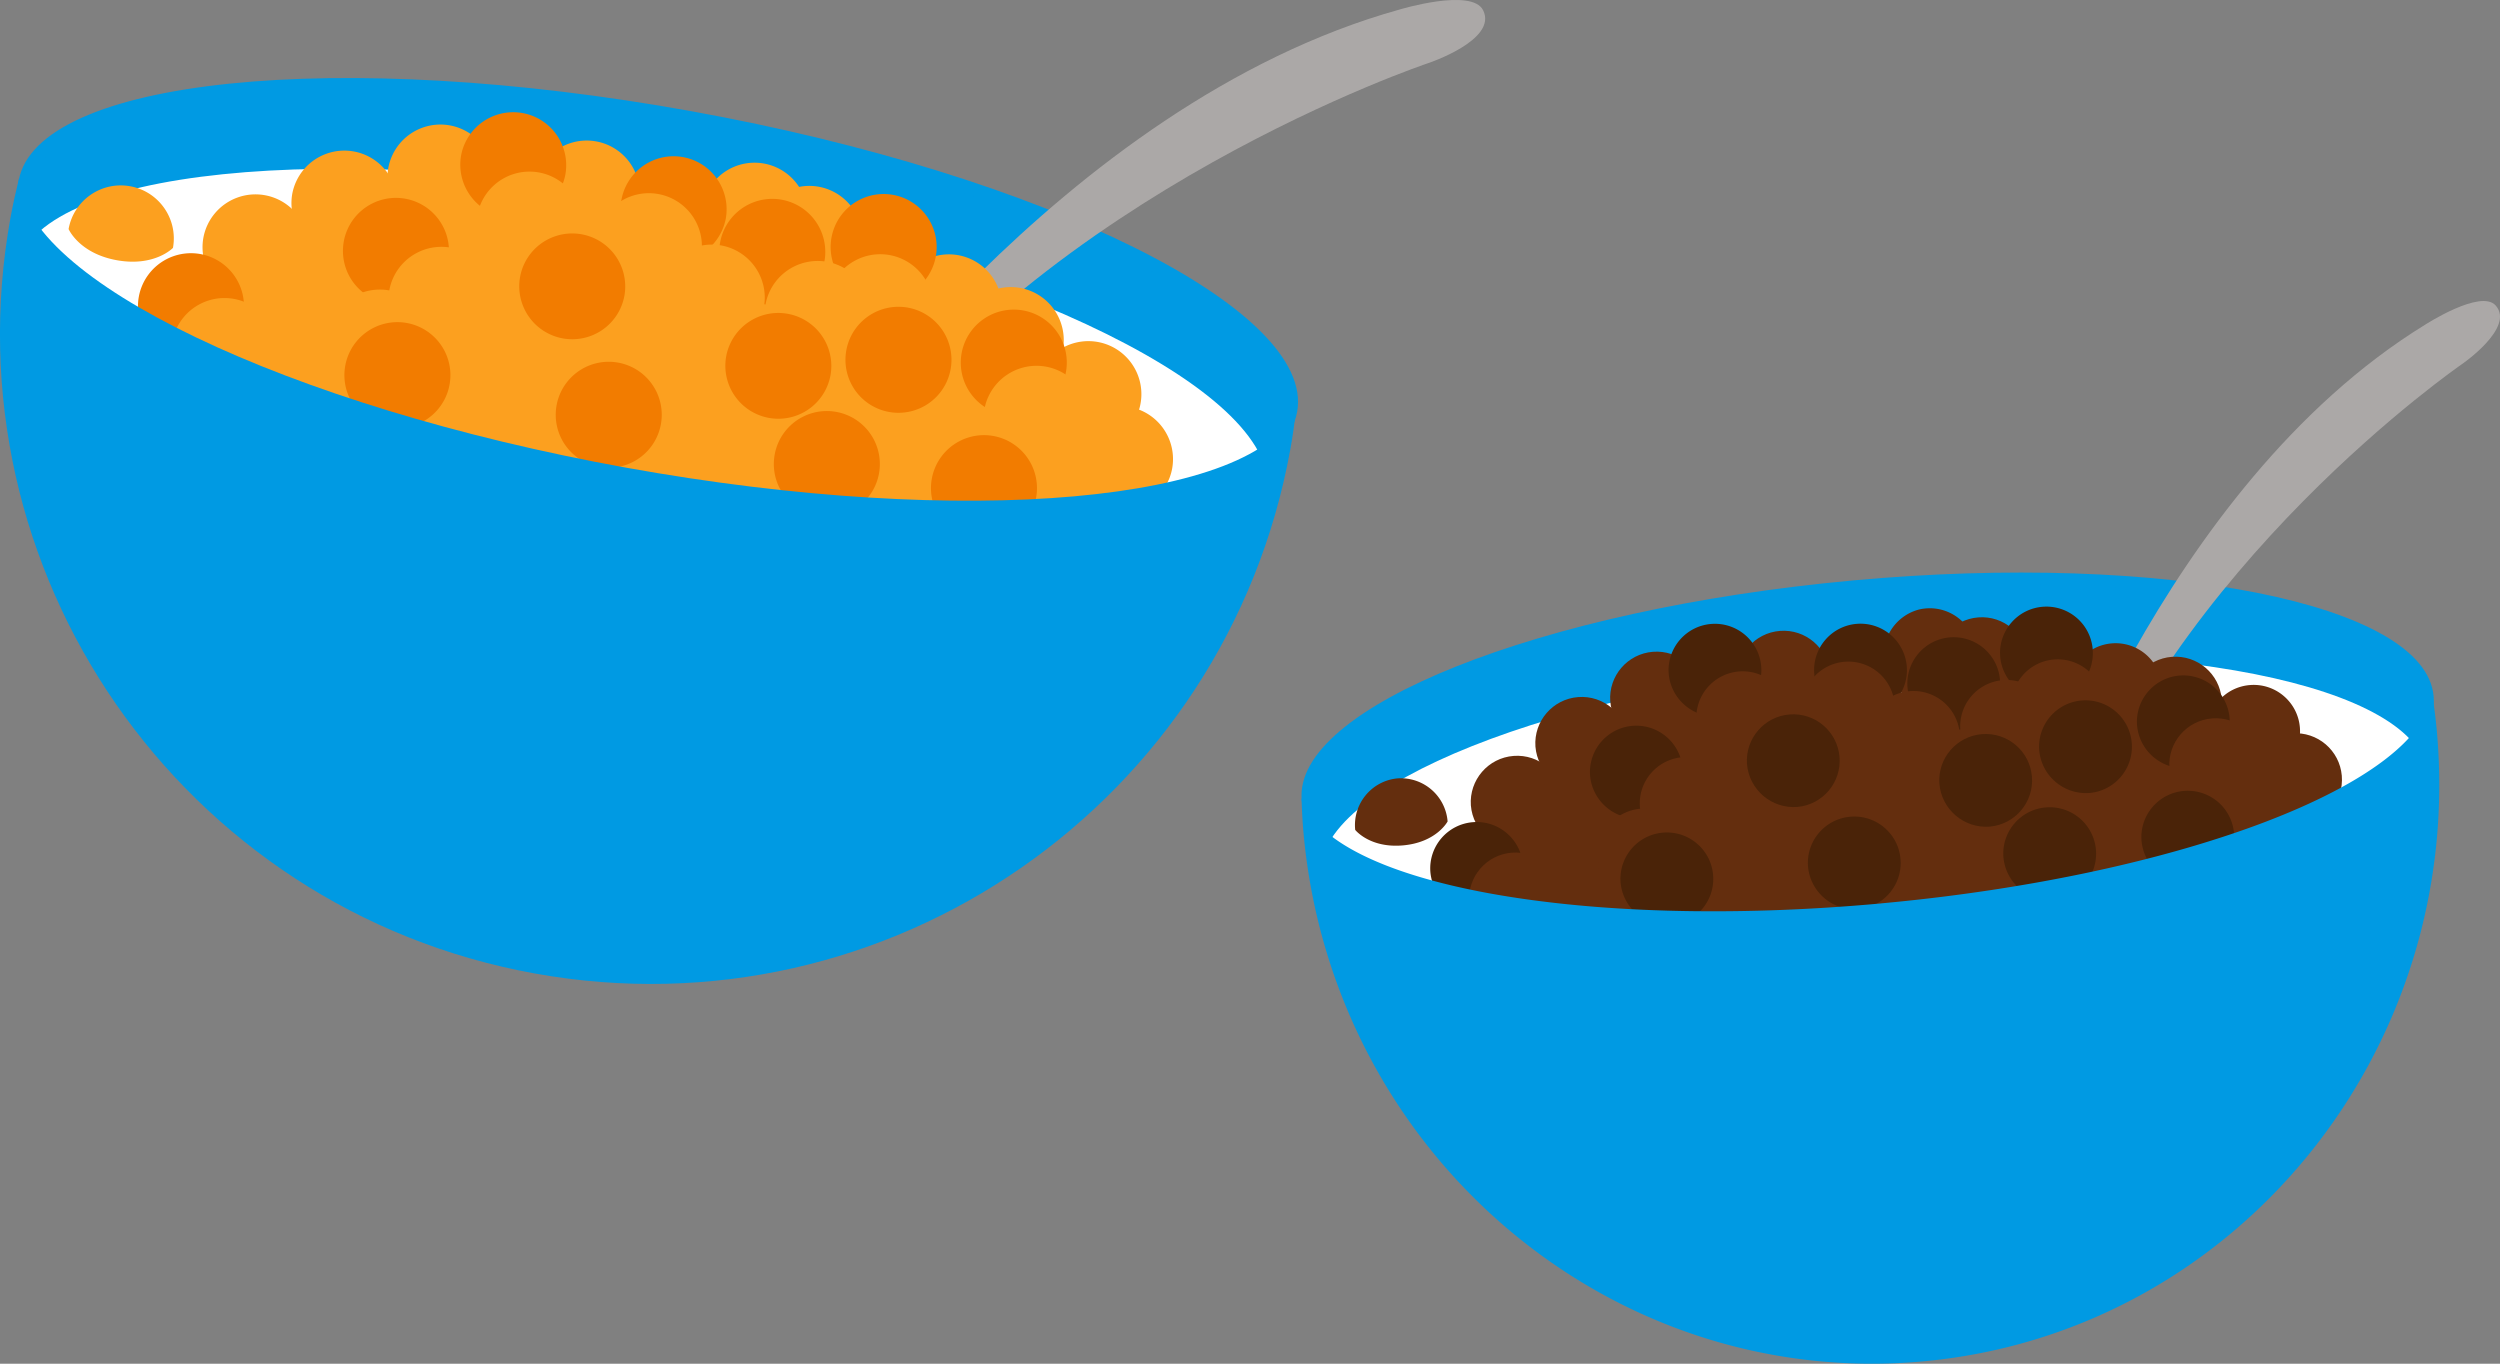 <svg xmlns="http://www.w3.org/2000/svg" xmlns:xlink="http://www.w3.org/1999/xlink" width="315.999" height="172.373" xmlns:v="https://vecta.io/nano"><rect width="100%" height="100%" fill="#808080" stroke="none"/><defs><clipPath id="A"><path fill="none" d="M0 0h187.723v124.373H0z"/></clipPath><clipPath id="B"><path fill="none" d="M0 0h151.492v134.32H0z"/></clipPath><path id="C" d="M25.708 30.044a6.7 6.7 0 0 1 13.185 2.39 6.7 6.7 0 0 1-12.099 2.624 6.7 6.7 0 0 1-1.086-5.013"/><path id="D" d="M21.409 63.746c-.222-3.214 2.19-6.006 5.402-6.252s6.022 2.145 6.293 5.355-2.099 6.038-5.307 6.333c-3.265.262-6.125-2.171-6.388-5.436"/><path id="E" d="M29.994 60.925c-.222-3.214 2.19-6.006 5.402-6.252s6.022 2.144 6.293 5.354-2.098 6.038-5.306 6.334c-3.265.263-6.126-2.171-6.389-5.436"/><path id="F" d="M61.82 64.023c-.223-3.215 2.19-6.007 5.403-6.254s6.024 2.144 6.295 5.356-2.099 6.04-5.308 6.335c-3.265.262-6.125-2.171-6.389-5.436"/><path id="G" d="M33.405 65.86c-.224-3.215 2.188-6.008 5.401-6.256s6.024 2.143 6.296 5.355-2.099 6.04-5.308 6.335c-3.265.263-6.125-2.17-6.389-5.434"/><path id="H" d="M32.069 76.077c-.222-3.214 2.19-6.006 5.402-6.252s6.022 2.144 6.293 5.354-2.098 6.038-5.306 6.334c-3.265.262-6.125-2.171-6.389-5.436"/><path id="I" d="M97.266 70.702c-.223-3.214 2.188-6.007 5.401-6.254s6.023 2.143 6.294 5.354-2.098 6.039-5.306 6.334c-3.265.263-6.125-2.17-6.389-5.434"/><path id="J" d="M25.858 72.574c-.223-3.215 2.19-6.007 5.403-6.254s6.024 2.144 6.295 5.356-2.099 6.04-5.308 6.335c-3.265.263-6.126-2.171-6.389-5.436"/><path id="K" d="M39.028 50.586c-.223-3.214 2.188-6.007 5.401-6.254s6.023 2.144 6.294 5.354-2.099 6.039-5.307 6.334c-3.264.262-6.124-2.17-6.388-5.434"/><path id="L" d="M102.555 64.193c-.222-3.214 2.19-6.006 5.402-6.252s6.022 2.145 6.293 5.355-2.099 6.038-5.307 6.333c-3.265.262-6.124-2.171-6.388-5.436"/></defs><g clip-path="url(#A)"><g fill="#009ae3"><path d="M79.086 59.972C35.746 52.133.999 35.196 3.207 22.982s40.688-15.91 84.027-8.075 78.087 24.776 75.879 36.99-40.688 15.91-84.027 8.075"/><path d="M87.08 15.756c47.317 8.555 77.08 25.514 75.18 35.986s-35.7 15.934-83.021 7.379S2.16 33.606 4.054 23.133 39.76 7.2 87.08 15.756m.307-1.7C42.76 5.987 4.692 9.914 2.36 22.825S34.304 52.75 78.931 60.82s82.7 4.142 85.03-8.77-31.948-29.925-76.574-37.994"/></g><path d="M160.141 62.595c-2.284 12.631-39.522 16.471-83.173 8.578S-.215 46.642 2.068 34.012s39.52-16.473 83.171-8.579 77.185 24.532 74.9 37.163" fill="#fff"/><path d="M102.847 59.029s31.1-45.852 74.038-57.819c0 0 9.156-2.782 10.581.086 1.876 3.773-6.984 6.7-6.984 6.7s-48.313 16.164-73.179 51.839z" fill="#aba8a7"/><g fill="#fca01f"><use xlink:href="#C"/><path d="M36.019 29.609a6.7 6.7 0 0 1 13.185 2.39 6.7 6.7 0 0 1-12.099 2.624 6.7 6.7 0 0 1-1.086-5.013"/><path d="M45.925 31.401a6.7 6.7 0 0 1 13.185 2.39 6.7 6.7 0 0 1-12.099 2.624 6.7 6.7 0 0 1-1.086-5.013"/><path d="M55.833 33.193a6.7 6.7 0 0 1 13.185 2.39 6.7 6.7 0 0 1-12.099 2.624 6.7 6.7 0 0 1-1.086-5.013"/><path d="M60.915 42.764a6.7 6.7 0 0 1 13.185 2.39 6.7 6.7 0 0 1-12.099 2.624 6.7 6.7 0 0 1-1.086-5.013"/><path d="M70.154 42.594a6.7 6.7 0 1 1 1.086 5.014 6.7 6.7 0 0 1-1.086-5.013m14.491 6.348a6.7 6.7 0 1 1 1.086 5.014 6.7 6.7 0 0 1-1.086-5.013"/><path d="M78.702 44.139a6.7 6.7 0 1 1 1.086 5.014 6.7 6.7 0 0 1-1.086-5.013m-40.411-8.187a6.7 6.7 0 1 1 1.086 5.014 6.7 6.7 0 0 1-1.086-5.013"/><path d="M28.996 35.151a6.7 6.7 0 0 1 13.185 2.39 6.7 6.7 0 0 1-12.099 2.624 6.7 6.7 0 0 1-1.086-5.013"/><path d="M18.441 39.756a6.7 6.7 0 1 1 1.086 5.014 6.7 6.7 0 0 1-1.086-5.013m15.304 6.793a6.7 6.7 0 1 1 1.086 5.014 6.7 6.7 0 0 1-1.086-5.013m18.562 6.141a6.7 6.7 0 1 1 1.086 5.014 6.7 6.7 0 0 1-1.086-5.013"/><path d="M61.589 55.764a6.7 6.7 0 0 1 13.185 2.39 6.7 6.7 0 0 1-12.099 2.624 6.7 6.7 0 0 1-1.086-5.013"/><path d="M70.872 58.836a6.7 6.7 0 1 1 1.086 5.014 6.7 6.7 0 0 1-1.086-5.013m-9.8-10.674a6.7 6.7 0 1 1 1.086 5.014 6.7 6.7 0 0 1-1.086-5.013"/><path d="M80.28 54.27a6.7 6.7 0 0 1 13.185 2.39 6.7 6.7 0 0 1-12.099 2.624 6.7 6.7 0 0 1-1.086-5.013"/><path d="M89.566 57.343a6.7 6.7 0 1 1 1.086 5.014 6.7 6.7 0 0 1-1.086-5.013m17.631 3.186a6.7 6.7 0 1 1 1.086 5.014 6.7 6.7 0 0 1-1.086-5.013"/><path d="M95.287 51.846a6.7 6.7 0 0 1 13.185 2.39 6.7 6.7 0 0 1-12.099 2.624 6.7 6.7 0 0 1-1.086-5.013"/><path d="M105.905 52.788a6.7 6.7 0 0 1 13.185 2.39 6.7 6.7 0 0 1-12.099 2.624 6.7 6.7 0 0 1-1.086-5.013"/><path d="M117.175 49.623a6.7 6.7 0 1 1 1.086 5.014 6.7 6.7 0 0 1-1.086-5.013M75.649 36.776a6.7 6.7 0 1 1 1.086 5.014 6.7 6.7 0 0 1-1.086-5.013"/><path d="M85.557 38.568a6.7 6.7 0 1 1 1.086 5.014 6.7 6.7 0 0 1-1.086-5.013m-57.602 2.329a6.7 6.7 0 1 1 1.086 5.014 6.7 6.7 0 0 1-1.086-5.013m8.984-16.386a6.7 6.7 0 0 1 13.185 2.39 6.7 6.7 0 0 1-13.185-2.389"/><path d="M49.083 21.218a6.7 6.7 0 0 1 13.185 2.39 6.7 6.7 0 0 1-13.185-2.389m18.49 2.022a6.7 6.7 0 0 1 13.185 2.39 6.7 6.7 0 0 1-13.185-2.389"/><path d="M56.441 25.795a6.7 6.7 0 0 1 13.185 2.39 6.7 6.7 0 0 1-13.185-2.389m32.239 1.306a6.7 6.7 0 1 1 1.847 4.785 6.7 6.7 0 0 1-1.847-4.786m15.374 13.934a6.7 6.7 0 1 1 1.086 5.014 6.7 6.7 0 0 1-1.086-5.013"/><path d="M104.361 39.337a6.7 6.7 0 1 1 1.086 5.014 6.7 6.7 0 0 1-1.086-5.013m-8.655-10.337a6.7 6.7 0 1 1 1.086 5.014 6.7 6.7 0 0 1-1.086-5.013"/><path d="M99.797 47.077a6.7 6.7 0 1 1 1.086 5.014 6.7 6.7 0 0 1-1.086-5.013m13.549-9.424a6.7 6.7 0 1 1 1.086 5.014 6.7 6.7 0 0 1-1.086-5.013"/><path d="M121.166 41.791a6.7 6.7 0 1 1 1.086 5.014 6.7 6.7 0 0 1-1.086-5.013m-6.178 13.335a6.7 6.7 0 1 1 1.086 5.014 6.7 6.7 0 0 1-1.086-5.013m14.185 3.49a6.7 6.7 0 1 1 1.086 5.014 6.7 6.7 0 0 1-1.086-5.013"/><path d="M134.981 56.806a6.7 6.7 0 0 1 13.185 2.39 6.7 6.7 0 0 1-12.099 2.624 6.7 6.7 0 0 1-1.086-5.013"/><path d="M130.979 48.623a6.7 6.7 0 1 1 1.086 5.014 6.7 6.7 0 0 1-1.086-5.013M8.671 28.947c.659-3.643 4.146-6.062 7.788-5.403s6.062 4.146 5.404 7.788c0 0-2.313 2.424-7.095 1.56s-6.1-3.945-6.1-3.945"/></g><g fill="#f27c00"><path d="M17.547 37.509a6.7 6.7 0 1 1 1.086 5.014 6.7 6.7 0 0 1-1.086-5.013m52.805 13.722a6.7 6.7 0 1 1 1.086 5.014 6.7 6.7 0 0 1-1.086-5.013m27.568 6.226a6.7 6.7 0 1 1 1.086 5.014 6.7 6.7 0 0 1-1.086-5.013M43.456 30.515a6.7 6.7 0 1 1 1.086 5.014 6.7 6.7 0 0 1-1.086-5.013M58.28 19.661a6.7 6.7 0 0 1 13.185 2.39 6.7 6.7 0 0 1-13.185-2.389m20.276 5.565a6.7 6.7 0 0 1 13.185 2.39 6.7 6.7 0 0 1-13.185-2.389m12.468 5.412a6.7 6.7 0 1 1 1.086 5.014 6.7 6.7 0 0 1-1.086-5.013m14.077-.613a6.7 6.7 0 1 1 1.086 5.014 6.7 6.7 0 0 1-1.086-5.013m16.449 14.609a6.7 6.7 0 1 1 1.086 5.014 6.7 6.7 0 0 1-1.086-5.013"/></g><g fill="#fca01f"><path d="M51.663 43.958a6.7 6.7 0 1 1 1.086 5.014 6.7 6.7 0 0 1-1.086-5.013m8.675-16.764a6.7 6.7 0 1 1 1.086 5.014 6.7 6.7 0 0 1-1.086-5.013m15.089 2.727a6.7 6.7 0 1 1 1.086 5.014 6.7 6.7 0 0 1-1.086-5.013"/></g><path d="M65.741 34.984a6.7 6.7 0 0 1 13.185 2.39 6.7 6.7 0 0 1-12.099 2.624 6.7 6.7 0 0 1-1.086-5.013" fill="#f27c00"/><g fill="#fca01f"><path d="M83.373 36.419a6.7 6.7 0 1 1 1.086 5.014 6.7 6.7 0 0 1-1.086-5.013m21.295 1.218a6.7 6.7 0 1 1 1.086 5.014 6.7 6.7 0 0 1-1.086-5.013m-55.462-.937a6.7 6.7 0 1 1 1.086 5.014 6.7 6.7 0 0 1-1.086-5.013"/><path d="M41.417 42.105a6.7 6.7 0 1 1 1.086 5.014 6.7 6.7 0 0 1-1.086-5.013M96.76 38.49a6.7 6.7 0 1 1 1.086 5.014 6.7 6.7 0 0 1-1.086-5.013"/></g><path d="M91.792 45.033a6.7 6.7 0 0 1 13.185 2.39 6.7 6.7 0 0 1-12.099 2.624 6.7 6.7 0 0 1-1.086-5.013" fill="#f27c00"/><path d="M124.429 51.713a6.7 6.7 0 0 1 13.185 2.39 6.7 6.7 0 0 1-12.099 2.624 6.7 6.7 0 0 1-1.086-5.013" fill="#fca01f"/><g fill="#f27c00"><path d="M117.782 60.506a6.7 6.7 0 1 1 1.086 5.014 6.7 6.7 0 0 1-1.086-5.013m-10.808-16.226a6.7 6.7 0 1 1 1.086 5.014 6.7 6.7 0 0 1-1.086-5.013M43.64 46.223a6.7 6.7 0 1 1 1.086 5.014 6.7 6.7 0 0 1-1.086-5.013"/></g><path d="M21.788 43.148a6.7 6.7 0 0 1 13.185 2.39 6.7 6.7 0 0 1-12.099 2.624 6.7 6.7 0 0 1-1.086-5.013" fill="#fca01f"/><path d="M79.148 59.115C36.186 51.346 2.826 35.25 2.423 22.472c-.411 1.667-.788 3.348-1.1 5.059-8.078 44.673 21.589 87.437 66.262 95.515s87.437-21.589 95.515-66.262c.31-1.71.544-3.417.745-5.123-4.855 11.829-41.739 15.222-84.7 7.453" fill="#009ae3"/></g><g transform="translate(164.507 38.053)" clip-path="url(#B)"><g fill="#009ae3"><path d="M73.44 76.892C35.071 80.418 1.8 74.053.781 62.996s30.54-23.38 68.91-26.9 71.641 2.836 72.657 13.894-30.539 23.38-68.909 26.906"/><path d="M69.762 36.861c41.892-3.849 70.964 3.716 71.835 13.2S115.26 72.274 73.368 76.123 2.401 72.407 1.533 62.927 27.87 40.71 69.762 36.861m-.142-1.538C30.112 38.953-1.044 51.373.03 63.066S34.001 81.293 73.51 77.66s70.664-16.051 69.59-27.741-33.973-18.228-73.48-14.6"/></g><path d="M142.365 59.918c1.051 11.437-29.425 23.586-68.069 27.137S3.471 84.214 2.42 72.777s29.425-23.584 68.071-27.136 70.823 2.842 71.874 14.277" fill="#fff"/><path d="M93.24 70.442S108.642 23.517 142.012 3c0 0 7.061-4.572 8.938-2.435 2.471 2.809-4.308 7.439-4.308 7.439s-36.9 25.4-49.455 62.072z" fill="#aba8a7"/><g fill="#642e0e"><use xlink:href="#D"/><use xlink:href="#E"/><path d="M38.765 60.119c-.222-3.214 2.19-6.006 5.402-6.252s6.022 2.144 6.293 5.354-2.098 6.038-5.306 6.334c-3.265.263-6.126-2.171-6.389-5.436"/><path d="M47.537 59.313c-.222-3.214 2.19-6.006 5.402-6.252s6.022 2.145 6.293 5.355-2.099 6.038-5.307 6.333c-3.265.262-6.125-2.171-6.388-5.436"/><path d="M54.074 66.362c-.224-3.215 2.188-6.008 5.401-6.256s6.024 2.143 6.296 5.355-2.099 6.04-5.308 6.335c-3.265.262-6.125-2.171-6.389-5.436"/><use xlink:href="#F"/><path d="M75.529 66.061c-.222-3.214 2.19-6.006 5.402-6.252s6.022 2.145 6.293 5.355-2.099 6.038-5.307 6.333c-3.265.262-6.125-2.171-6.388-5.436"/><path d="M69.389 63.328c-.222-3.214 2.19-6.006 5.402-6.252s6.022 2.144 6.293 5.354-2.098 6.038-5.306 6.334c-3.265.263-6.126-2.171-6.389-5.436"/><use xlink:href="#G"/><path d="M25.381 67.371c-.223-3.215 2.19-6.007 5.403-6.254s6.024 2.144 6.295 5.356-2.099 6.04-5.308 6.335a5.93 5.93 0 0 1-6.389-5.436"/><path d="M17.572 73.85c-.223-3.215 2.189-6.008 5.402-6.255s6.024 2.144 6.295 5.356-2.1 6.04-5.309 6.334c-3.265.263-6.126-2.171-6.389-5.436"/><use xlink:href="#H"/><path d="M49.161 76.969c-.223-3.214 2.188-6.006 5.4-6.254s6.023 2.143 6.295 5.353-2.097 6.039-5.305 6.335c-3.264.262-6.124-2.17-6.388-5.434"/><path d="M57.705 77.415c-.225-3.214 2.186-6.008 5.398-6.257S69.128 73.3 69.4 76.51s-2.097 6.04-5.306 6.336c-3.265.263-6.125-2.17-6.389-5.434"/><path d="M66.25 77.86c-.223-3.215 2.19-6.007 5.403-6.254a5.87 5.87 0 0 1 6.295 5.356c.271 3.212-2.099 6.04-5.308 6.335-3.265.262-6.125-2.171-6.389-5.436m-10.775-6.88c-.223-3.215 2.19-6.007 5.403-6.254a5.87 5.87 0 0 1 6.295 5.356c.271 3.212-2.099 6.04-5.308 6.335-3.265.262-6.125-2.171-6.389-5.436"/><path d="M73.108 71.689c-.222-3.214 2.19-6.006 5.403-6.252s6.022 2.146 6.292 5.356-2.101 6.038-5.309 6.332c-3.265.263-6.126-2.171-6.389-5.436"/><path d="M81.653 72.137c-.224-3.215 2.188-6.009 5.401-6.256s6.025 2.144 6.296 5.355-2.1 6.04-5.309 6.335c-3.264.263-6.124-2.17-6.388-5.434"/><use xlink:href="#I"/><path d="M85.181 66.038c-.223-3.215 2.19-6.007 5.403-6.254s6.024 2.144 6.295 5.356-2.099 6.04-5.308 6.335c-3.265.262-6.125-2.171-6.389-5.436"/><path d="M94.349 64.331c-.223-3.214 2.189-6.007 5.402-6.254s6.023 2.143 6.295 5.354-2.097 6.04-5.305 6.336c-3.265.262-6.125-2.171-6.389-5.436"/><path d="M103.103 58.928c-.222-3.214 2.19-6.006 5.402-6.252s6.022 2.144 6.293 5.354-2.098 6.038-5.306 6.334c-3.265.262-6.125-2.171-6.389-5.436m-38.022-1.225c-.223-3.214 2.188-6.007 5.401-6.254s6.023 2.143 6.294 5.354-2.098 6.039-5.306 6.334c-3.265.263-6.125-2.17-6.389-5.434"/><path d="M73.852 56.897c-.224-3.215 2.188-6.008 5.401-6.256s6.024 2.143 6.296 5.355-2.099 6.04-5.308 6.335c-3.265.263-6.125-2.17-6.389-5.434"/><use xlink:href="#J"/><path d="M29.57 56.313c-.224-3.215 2.188-6.008 5.401-6.256s6.024 2.143 6.296 5.355-2.099 6.04-5.308 6.335c-3.265.263-6.125-2.17-6.389-5.434"/><use xlink:href="#K"/><path d="M55.085 47.946c-.224-3.214 2.187-6.007 5.4-6.255s6.023 2.142 6.295 5.353-2.097 6.039-5.306 6.335c-3.265.262-6.125-2.171-6.389-5.436"/><path d="M46.306 52.79c-.223-3.215 2.19-6.007 5.403-6.254a5.87 5.87 0 0 1 6.295 5.356c.271 3.212-2.099 6.04-5.308 6.335-3.265.262-6.125-2.171-6.389-5.436m27.473-6.524c-.818-3.176 1.075-6.419 4.243-7.269a5.89 5.89 0 0 1 7.129 4.37c.816 3.176-1.078 6.417-4.246 7.266a5.88 5.88 0 0 1-7.126-4.368m16.241 8.37c-.222-3.214 2.19-6.006 5.402-6.252s6.022 2.144 6.293 5.354-2.098 6.038-5.306 6.334c-3.265.263-6.126-2.171-6.389-5.436"/><path d="M89.88 53.094c-.222-3.214 2.19-6.006 5.402-6.252s6.022 2.144 6.293 5.354-2.098 6.038-5.306 6.334c-3.265.262-6.125-2.171-6.389-5.436m-9.729-6.856c-.223-3.214 2.188-6.007 5.401-6.254s6.023 2.144 6.294 5.354-2.099 6.039-5.307 6.334c-3.264.262-6.124-2.17-6.388-5.434"/><path d="M87.857 60.856c-.224-3.215 2.188-6.008 5.401-6.256s6.024 2.143 6.296 5.355-2.099 6.04-5.308 6.335c-3.265.263-6.125-2.17-6.389-5.434m9.201-11.338c-.222-3.214 2.19-6.006 5.402-6.252a5.87 5.87 0 0 1 6.293 5.355c.271 3.21-2.099 6.038-5.307 6.333-3.265.262-6.125-2.171-6.388-5.436"/><path d="M104.62 51.226c-.224-3.215 2.188-6.008 5.401-6.256s6.024 2.143 6.296 5.355-2.099 6.04-5.308 6.335c-3.265.263-6.125-2.17-6.389-5.434"/><use xlink:href="#L"/><path d="M115.331 63.837c-.223-3.215 2.19-6.007 5.403-6.254s6.024 2.144 6.295 5.356-2.099 6.04-5.308 6.335c-3.265.263-6.126-2.171-6.389-5.436"/><path d="M119.801 60.895c-.222-3.214 2.19-6.006 5.402-6.252s6.022 2.144 6.293 5.354-2.098 6.038-5.306 6.334c-3.265.263-6.126-2.171-6.389-5.436"/><path d="M114.5 54.792c-.224-3.215 2.188-6.008 5.401-6.256s6.024 2.143 6.296 5.355-2.099 6.04-5.308 6.335c-3.265.263-6.125-2.17-6.389-5.434M6.79 66.845c-.334-3.259 2.036-6.171 5.294-6.507a5.93 5.93 0 0 1 6.386 5.437s-1.38 2.638-5.609 3.026-6.071-1.956-6.071-1.956"/></g><g fill="#4a2308"><path d="M16.289 72.12c-.222-3.214 2.19-6.006 5.402-6.252s6.022 2.144 6.293 5.354-2.098 6.038-5.306 6.334c-3.265.262-6.125-2.171-6.389-5.436m47.733-.691c-.223-3.214 2.188-6.007 5.401-6.254s6.023 2.143 6.294 5.354-2.098 6.039-5.306 6.334c-3.265.263-6.125-2.17-6.389-5.434m24.699-1.175c-.223-3.215 2.19-6.007 5.403-6.254a5.87 5.87 0 0 1 6.295 5.356c.271 3.212-2.099 6.04-5.308 6.335-3.265.262-6.125-2.171-6.389-5.436M36.476 59.943c-.222-3.214 2.19-6.006 5.402-6.252a5.87 5.87 0 0 1 6.293 5.355c.271 3.21-2.099 6.038-5.307 6.333-3.265.262-6.124-2.171-6.388-5.436m9.937-12.879c-.222-3.214 2.19-6.006 5.402-6.252a5.87 5.87 0 0 1 6.293 5.355c.271 3.21-2.099 6.038-5.307 6.333-3.265.262-6.125-2.171-6.388-5.436m18.396-.011c-.223-3.215 2.19-6.007 5.403-6.254a5.87 5.87 0 0 1 6.295 5.356c.271 3.212-2.099 6.04-5.308 6.335-3.265.262-6.125-2.171-6.389-5.436m11.783 1.707c-.222-3.214 2.19-6.006 5.402-6.252a5.87 5.87 0 0 1 6.293 5.355c.271 3.21-2.099 6.038-5.307 6.333-3.265.262-6.125-2.171-6.388-5.436m11.718-3.867c-.223-3.215 2.19-6.007 5.403-6.254a5.87 5.87 0 0 1 6.295 5.356c.271 3.212-2.099 6.04-5.308 6.335-3.265.262-6.125-2.171-6.389-5.436m17.301 8.695c-.223-3.215 2.19-6.007 5.403-6.254a5.87 5.87 0 0 1 6.295 5.356c.271 3.212-2.099 6.04-5.308 6.335-3.265.262-6.125-2.171-6.389-5.436"/></g><g fill="#642e0e"><path d="M46.561 69.587c-.222-3.214 2.19-6.006 5.402-6.252s6.022 2.144 6.293 5.354-2.098 6.038-5.306 6.334c-3.265.262-6.125-2.171-6.389-5.436m3.359-16.514c-.223-3.215 2.19-6.007 5.403-6.254a5.87 5.87 0 0 1 6.295 5.356c.271 3.212-2.099 6.04-5.308 6.335-3.265.262-6.125-2.171-6.389-5.436m13.357-1.229c-.223-3.215 2.19-6.007 5.403-6.254a5.87 5.87 0 0 1 6.295 5.356c.271 3.212-2.099 6.04-5.308 6.335-3.265.262-6.125-2.171-6.389-5.436"/></g><path d="M56.309 58.509c-.224-3.215 2.188-6.008 5.401-6.256s6.024 2.143 6.296 5.355-2.099 6.04-5.308 6.335c-3.265.263-6.125-2.17-6.389-5.434" fill="#4a2308"/><g fill="#642e0e"><path d="M71.506 55.561c-.223-3.215 2.19-6.007 5.403-6.254a5.87 5.87 0 0 1 6.295 5.356c.271 3.212-2.099 6.04-5.308 6.335-3.265.262-6.125-2.171-6.389-5.436m18.232-4.004c-.222-3.214 2.19-6.006 5.402-6.252s6.022 2.144 6.293 5.354-2.098 6.038-5.306 6.334c-3.265.263-6.126-2.171-6.389-5.436M42.774 63.911c-.223-3.215 2.19-6.007 5.403-6.254a5.87 5.87 0 0 1 6.295 5.356c.271 3.212-2.099 6.04-5.308 6.335-3.265.262-6.125-2.171-6.389-5.436"/><path d="M37.489 70.42c-.222-3.214 2.19-6.006 5.402-6.252a5.87 5.87 0 0 1 6.293 5.355c.271 3.21-2.099 6.038-5.307 6.333-3.265.262-6.124-2.171-6.388-5.436m45.786-16.25c-.223-3.214 2.188-6.007 5.401-6.254s6.023 2.144 6.294 5.354-2.099 6.039-5.307 6.334c-3.264.263-6.124-2.17-6.388-5.434"/></g><path d="M80.629 60.994c-.223-3.215 2.19-6.007 5.403-6.254s6.024 2.144 6.295 5.356-2.099 6.04-5.308 6.335c-3.265.262-6.125-2.171-6.389-5.436" fill="#4a2308"/><path d="M109.707 59.007c-.223-3.215 2.19-6.007 5.403-6.254s6.024 2.144 6.295 5.356-2.099 6.04-5.308 6.335c-3.265.262-6.125-2.171-6.389-5.436" fill="#642e0e"/><g fill="#4a2308"><path d="M106.177 68.17c-.223-3.215 2.19-6.007 5.403-6.254a5.87 5.87 0 0 1 6.295 5.356c.271 3.212-2.099 6.04-5.308 6.335-3.265.262-6.125-2.171-6.389-5.436M93.247 56.742c-.224-3.215 2.188-6.008 5.401-6.256s6.024 2.143 6.296 5.355-2.099 6.04-5.308 6.335c-3.265.263-6.125-2.17-6.389-5.434M40.331 73.447c-.225-3.215 2.186-6.01 5.4-6.258s6.025 2.142 6.297 5.354-2.098 6.041-5.308 6.336c-3.265.263-6.126-2.171-6.389-5.436"/></g><path d="M21.192 75.978c-.223-3.215 2.19-6.007 5.403-6.254s6.024 2.144 6.295 5.356-2.099 6.04-5.308 6.335c-3.265.262-6.125-2.171-6.389-5.436" fill="#642e0e"/><path d="M73.292 76.136C35.255 79.63 3.353 73.666 0 62.741c.048 1.534.126 3.073.268 4.624 3.717 40.447 38.791 70.29 78.344 66.654s68.6-39.368 64.883-79.815a77.96 77.96 0 0 0-.578-4.6c-1.306 11.353-31.588 23.032-69.624 26.527" fill="#009ae3"/></g></svg>